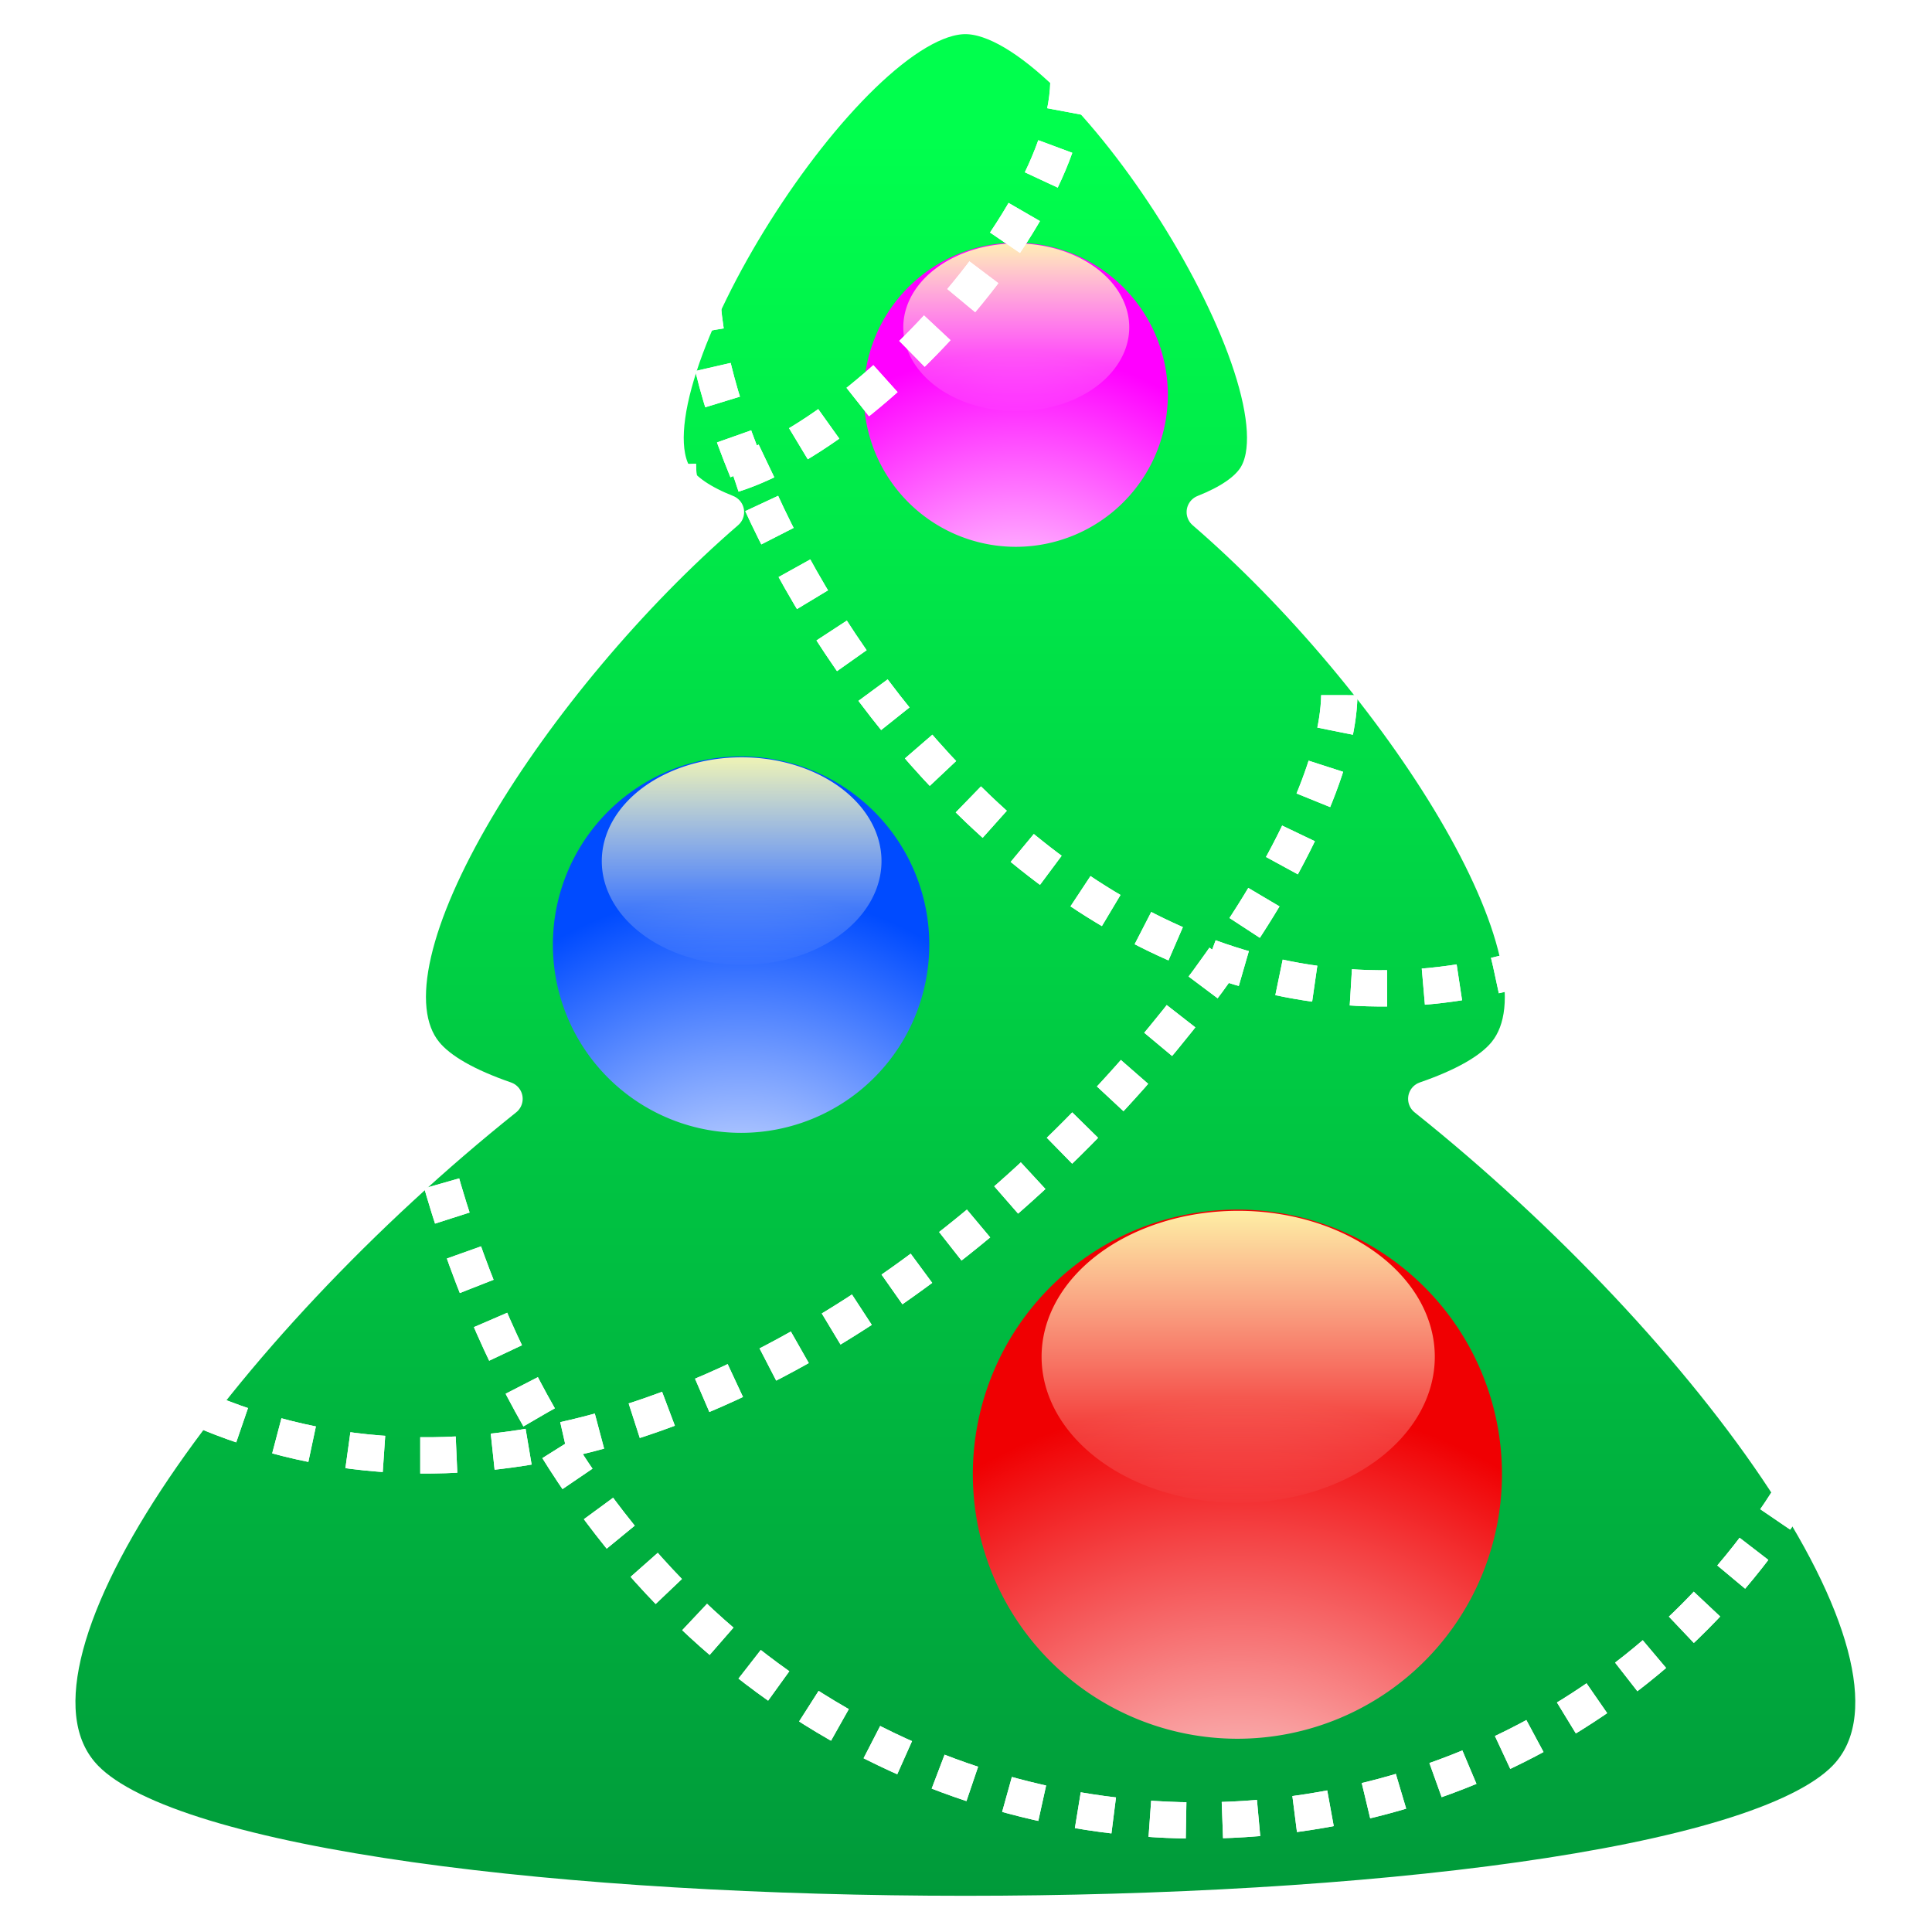 <?xml version="1.0" encoding="UTF-8" standalone="no"?>
<!-- Created with Inkscape (http://www.inkscape.org/) -->

<svg
   id="svg2"
   viewBox="0 0 512 512"
   version="1.1"
   inkscape:version="1.2.2 (b0a8486541, 2022-12-01, custom)"
   sodipodi:docname="logo.svg"
   width="512"
   height="512"
   xmlns:inkscape="http://www.inkscape.org/namespaces/inkscape"
   xmlns:sodipodi="http://sodipodi.sourceforge.net/DTD/sodipodi-0.dtd"
   xmlns:xlink="http://www.w3.org/1999/xlink"
   xmlns="http://www.w3.org/2000/svg"
   xmlns:svg="http://www.w3.org/2000/svg"
   xmlns:rdf="http://www.w3.org/1999/02/22-rdf-syntax-ns#"
   xmlns:cc="http://creativecommons.org/ns#"
   xmlns:dc="http://purl.org/dc/elements/1.1/">
  <sodipodi:namedview
     id="namedview79"
     pagecolor="#ffffff"
     bordercolor="#000000"
     borderopacity="0.25"
     inkscape:showpageshadow="2"
     inkscape:pageopacity="0.0"
     inkscape:pagecheckerboard="0"
     inkscape:deskcolor="#d1d1d1"
     showgrid="false"
     inkscape:zoom="0.82763206"
     inkscape:cx="372.14605"
     inkscape:cy="332.27326"
     inkscape:window-width="1920"
     inkscape:window-height="1051"
     inkscape:window-x="0"
     inkscape:window-y="0"
     inkscape:window-maximized="1"
     inkscape:current-layer="svg2" />
  <defs
     id="defs4">
    <linearGradient
       id="linearGradient262">
      <stop
         id="stop264"
         style="stop-color:#ffffaa"
         offset="0" />
      <stop
         id="stop266"
         style="stop-color:#ffffff;stop-opacity:0"
         offset="1" />
    </linearGradient>
    <linearGradient
       id="linearGradient23"
       y2="-264.72"
       gradientUnits="userSpaceOnUse"
       x2="1272.5"
       gradientTransform="matrix(0.587,0,0,0.587,-575.81,491.66)"
       y1="938.7"
       x1="1272.5">
      <stop
         id="stop19"
         style="stop-color:#008035"
         offset="0" />
      <stop
         id="stop21"
         style="stop-color:#00ff4d"
         offset="1" />
    </linearGradient>
    <radialGradient
       id="radialGradient113"
       gradientUnits="userSpaceOnUse"
       cy="101.06"
       cx="267.92"
       gradientTransform="matrix(0.715,-4.097e-7,4.9364e-6,0.724,183.675,147.957)"
       r="101.93">
      <stop
         id="stop111"
         style="stop-color:#ffffff"
         offset="0" />
      <stop
         id="stop109"
         style="stop-color:#ffff00"
         offset="1" />
    </radialGradient>
    <linearGradient
       id="linearGradient135"
       y2="-55.199"
       gradientUnits="userSpaceOnUse"
       x2="93.563"
       y1="825.6"
       x1="93.563"
       gradientTransform="matrix(0.921,0,0,0.951,27.425,26.1)">
      <stop
         id="stop133"
         style="stop-color:#ffffff"
         offset="0" />
      <stop
         id="stop139"
         style="stop-color:#5dffff"
         offset=".5" />
      <stop
         id="stop131"
         style="stop-color:#1e90ff"
         offset="1" />
    </linearGradient>
    <radialGradient
       id="radialGradient149"
       gradientUnits="userSpaceOnUse"
       cy="814.04"
       cx="374.31"
       gradientTransform="matrix(2.018,-0.04,0.013,0.648,-393.676,395.29)"
       r="380.78">
      <stop
         id="stop147"
         style="stop-color:#1e90ff;stop-opacity:0"
         offset="0" />
      <stop
         id="stop145"
         style="stop-color:#2594ff"
         offset="1" />
    </radialGradient>
    <radialGradient
       id="radialGradient238"
       gradientUnits="userSpaceOnUse"
       cy="314.42"
       cx="372.05"
       gradientTransform="matrix(1.462,1.9185e-8,-2.37e-8,1.807,-172.09,-346.7)"
       r="350.58">
      <stop
         id="stop234"
         style="stop-color:#ffffff"
         offset="0" />
      <stop
         id="stop236"
         style="stop-color:#ffffff;stop-opacity:0"
         offset="1" />
    </radialGradient>
    <linearGradient
       id="linearGradient268"
       y2="269.5"
       xlink:href="#linearGradient262"
       gradientUnits="userSpaceOnUse"
       x2="161.1"
       y1="149.24"
       x1="161.1" />
    <radialGradient
       id="radialGradient274"
       gradientUnits="userSpaceOnUse"
       cy="282.88"
       cx="161.37"
       gradientTransform="matrix(1.985,0,0,1.985,-159.21,-254.72)"
       r="55.529">
      <stop
         id="stop252"
         style="stop-color:#ffffff"
         offset="0" />
      <stop
         id="stop250"
         style="stop-color:#f00002"
         offset="1" />
    </radialGradient>
    <radialGradient
       id="radialGradient4246"
       gradientUnits="userSpaceOnUse"
       cy="282.88"
       cx="161.37"
       gradientTransform="matrix(1.985,0,0,1.985,-159.21,-254.72)"
       r="55.529">
      <stop
         id="stop4276"
         style="stop-color:#ffffff"
         offset="0" />
      <stop
         id="stop4278"
         style="stop-color:#ff00ff"
         offset="1" />
    </radialGradient>
    <radialGradient
       id="radialGradient4256"
       gradientUnits="userSpaceOnUse"
       cy="282.88"
       cx="161.37"
       gradientTransform="matrix(1.985,0,0,1.985,-159.21,-254.72)"
       r="55.529">
      <stop
         id="stop4270"
         style="stop-color:#ffffff"
         offset="0" />
      <stop
         id="stop4272"
         style="stop-color:#004bff"
         offset="1" />
    </radialGradient>
    <filter
       id="filter4518"
       y="-0.354"
       x="-0.36"
       height="1.709"
       width="1.72">
      <feGaussianBlur
         id="feGaussianBlur4520"
         stdDeviation="30.566" />
    </filter>
    <filter
       id="filter4553"
       x="-0.042"
       y="-0.035"
       width="1.09"
       height="1.079">
      <feGaussianBlur
         id="feGaussianBlur4555"
         stdDeviation="7.988" />
    </filter>
    <linearGradient
       id="linearGradient4581"
       y2="1245.4"
       gradientUnits="userSpaceOnUse"
       x2="1615.1"
       gradientTransform="matrix(0.567,0,0,-0.587,-543.659,1323.4)"
       y1="499.17"
       x1="1615.1">
      <stop
         id="stop4579"
         style="stop-color:#00bd40;stop-opacity:0"
         offset="0" />
      <stop
         id="stop4577"
         style="stop-color:#00bd40"
         offset="1" />
    </linearGradient>
    <linearGradient
       inkscape:collect="always"
       xlink:href="#linearGradient262"
       id="linearGradient439"
       gradientUnits="userSpaceOnUse"
       x1="161.1"
       y1="149.24"
       x2="161.1"
       y2="269.5" />
    <linearGradient
       inkscape:collect="always"
       xlink:href="#linearGradient262"
       id="linearGradient441"
       gradientUnits="userSpaceOnUse"
       x1="161.1"
       y1="149.24"
       x2="161.1"
       y2="269.5" />
  </defs>
  <g
     id="g661"
     transform="matrix(0.829,0,0,0.829,-52.606,-241.576)">
    <path
       id="path3171"
       style="color:#000000;fill:url(#linearGradient23);stroke:#ffffff;stroke-width:11.075;stroke-linecap:round;stroke-linejoin:round"
       d="m 372.07,296.785 c -37.06,0 -111.179,117.605 -92.652,147.006 2.798,4.44 8.555,8.216 16.377,11.315 -61.349,52.93 -120.152,143.455 -96.261,172.88 4.592,5.656 13.465,10.539 25.473,14.689 -91.044,72.74 -170.052,180.257 -134.095,217.099 56.23,57.613 506.064,57.613 562.296,0 35.955,-36.84 -43.033,-144.359 -134.078,-217.099 12.008,-4.151 20.881,-9.034 25.473,-14.689 23.89,-29.426 -34.929,-119.952 -96.279,-172.88 7.822,-3.099 13.597,-6.875 16.395,-11.315 18.486,-29.403 -55.633,-147.006 -92.664,-147.006 z" />
    <g
       id="g4240"
       transform="matrix(1.509,0,0,1.509,-1494.8,-446.71)">
      <path
         id="path4242"
         style="color:#000000;fill:url(#radialGradient4246);fill-rule:evenodd"
         d="m 216.63,212.58 a 55.53,55.53 0 1 1 -111.06,0 55.53,55.53 0 1 1 111.06,0 z"
         transform="matrix(0.58,0,0,0.58,1154.4,449.48)" />
      <path
         id="path4244"
         style="color:#000000;fill:url(#linearGradient439);fill-rule:evenodd"
         d="m 216.63,212.58 a 55.53,55.53 0 1 1 -111.06,0 55.53,55.53 0 1 1 111.06,0 z"
         transform="matrix(0.431,0,0,0.32,1178.5,490.46)" />
    </g>
    <path
       id="path4522"
       style="color:#000000;fill:none;stroke:#ffffff;stroke-width:11.6;stroke-dasharray:11.6, 11.6"
       d="M 130,742.93 C 308.39,816.65 505.37,572.75 490.85,505.17 M 405,315.55 c 1.292,49.602 -83.123,134.47 -124.92,129.8 m 7.807,-59.53 c 3.244,73.571 109.97,256.49 260.57,215.68 m 88.808,165.9 c -99.1,162.01 -368.64,147.37 -435.26,-107.35" />
    <g
       id="g4250"
       transform="matrix(1.868,0,0,1.868,-2030.6,-476.56)">
      <path
         id="path4252"
         style="color:#000000;fill:url(#radialGradient4256);fill-rule:evenodd"
         d="m 216.63,212.58 a 55.53,55.53 0 1 1 -111.06,0 55.53,55.53 0 1 1 111.06,0 z"
         transform="matrix(0.58,0,0,0.58,1154.4,449.48)" />
      <path
         id="path4254"
         style="color:#000000;fill:url(#linearGradient441);fill-rule:evenodd"
         d="m 216.63,212.58 a 55.53,55.53 0 1 1 -111.06,0 55.53,55.53 0 1 1 111.06,0 z"
         transform="matrix(0.431,0,0,0.32,1178.5,490.46)" />
    </g>
    <g
       id="g4236"
       transform="matrix(2.626,0,0,2.626,-2817.8,-741.45)">
      <path
         id="path45"
         style="color:#000000;fill:url(#radialGradient274);fill-rule:evenodd"
         d="m 216.63,212.58 a 55.53,55.53 0 1 1 -111.06,0 55.53,55.53 0 1 1 111.06,0 z"
         transform="matrix(0.58,0,0,0.58,1154.4,449.48)" />
      <path
         id="path258"
         style="color:#000000;fill:url(#linearGradient268);fill-rule:evenodd"
         d="m 216.63,212.58 a 55.53,55.53 0 1 1 -111.06,0 55.53,55.53 0 1 1 111.06,0 z"
         transform="matrix(0.431,0,0,0.32,1178.5,490.46)" />
    </g>
    <path
       id="path4535"
       style="color:#000000;fill:none;stroke:#ffffff;stroke-width:11.6;stroke-dasharray:11.6, 11.6;filter:url(#filter4553)"
       d="M 130,742.93 C 308.39,816.65 505.37,572.75 490.85,505.17 M 405,315.55 c 1.292,49.602 -83.123,134.47 -124.92,129.8 m 7.807,-59.53 c 3.244,73.571 109.97,256.49 260.57,215.68 m 88.808,165.9 c -99.1,162.01 -368.64,147.37 -435.26,-107.35" />
  </g>
</svg>
